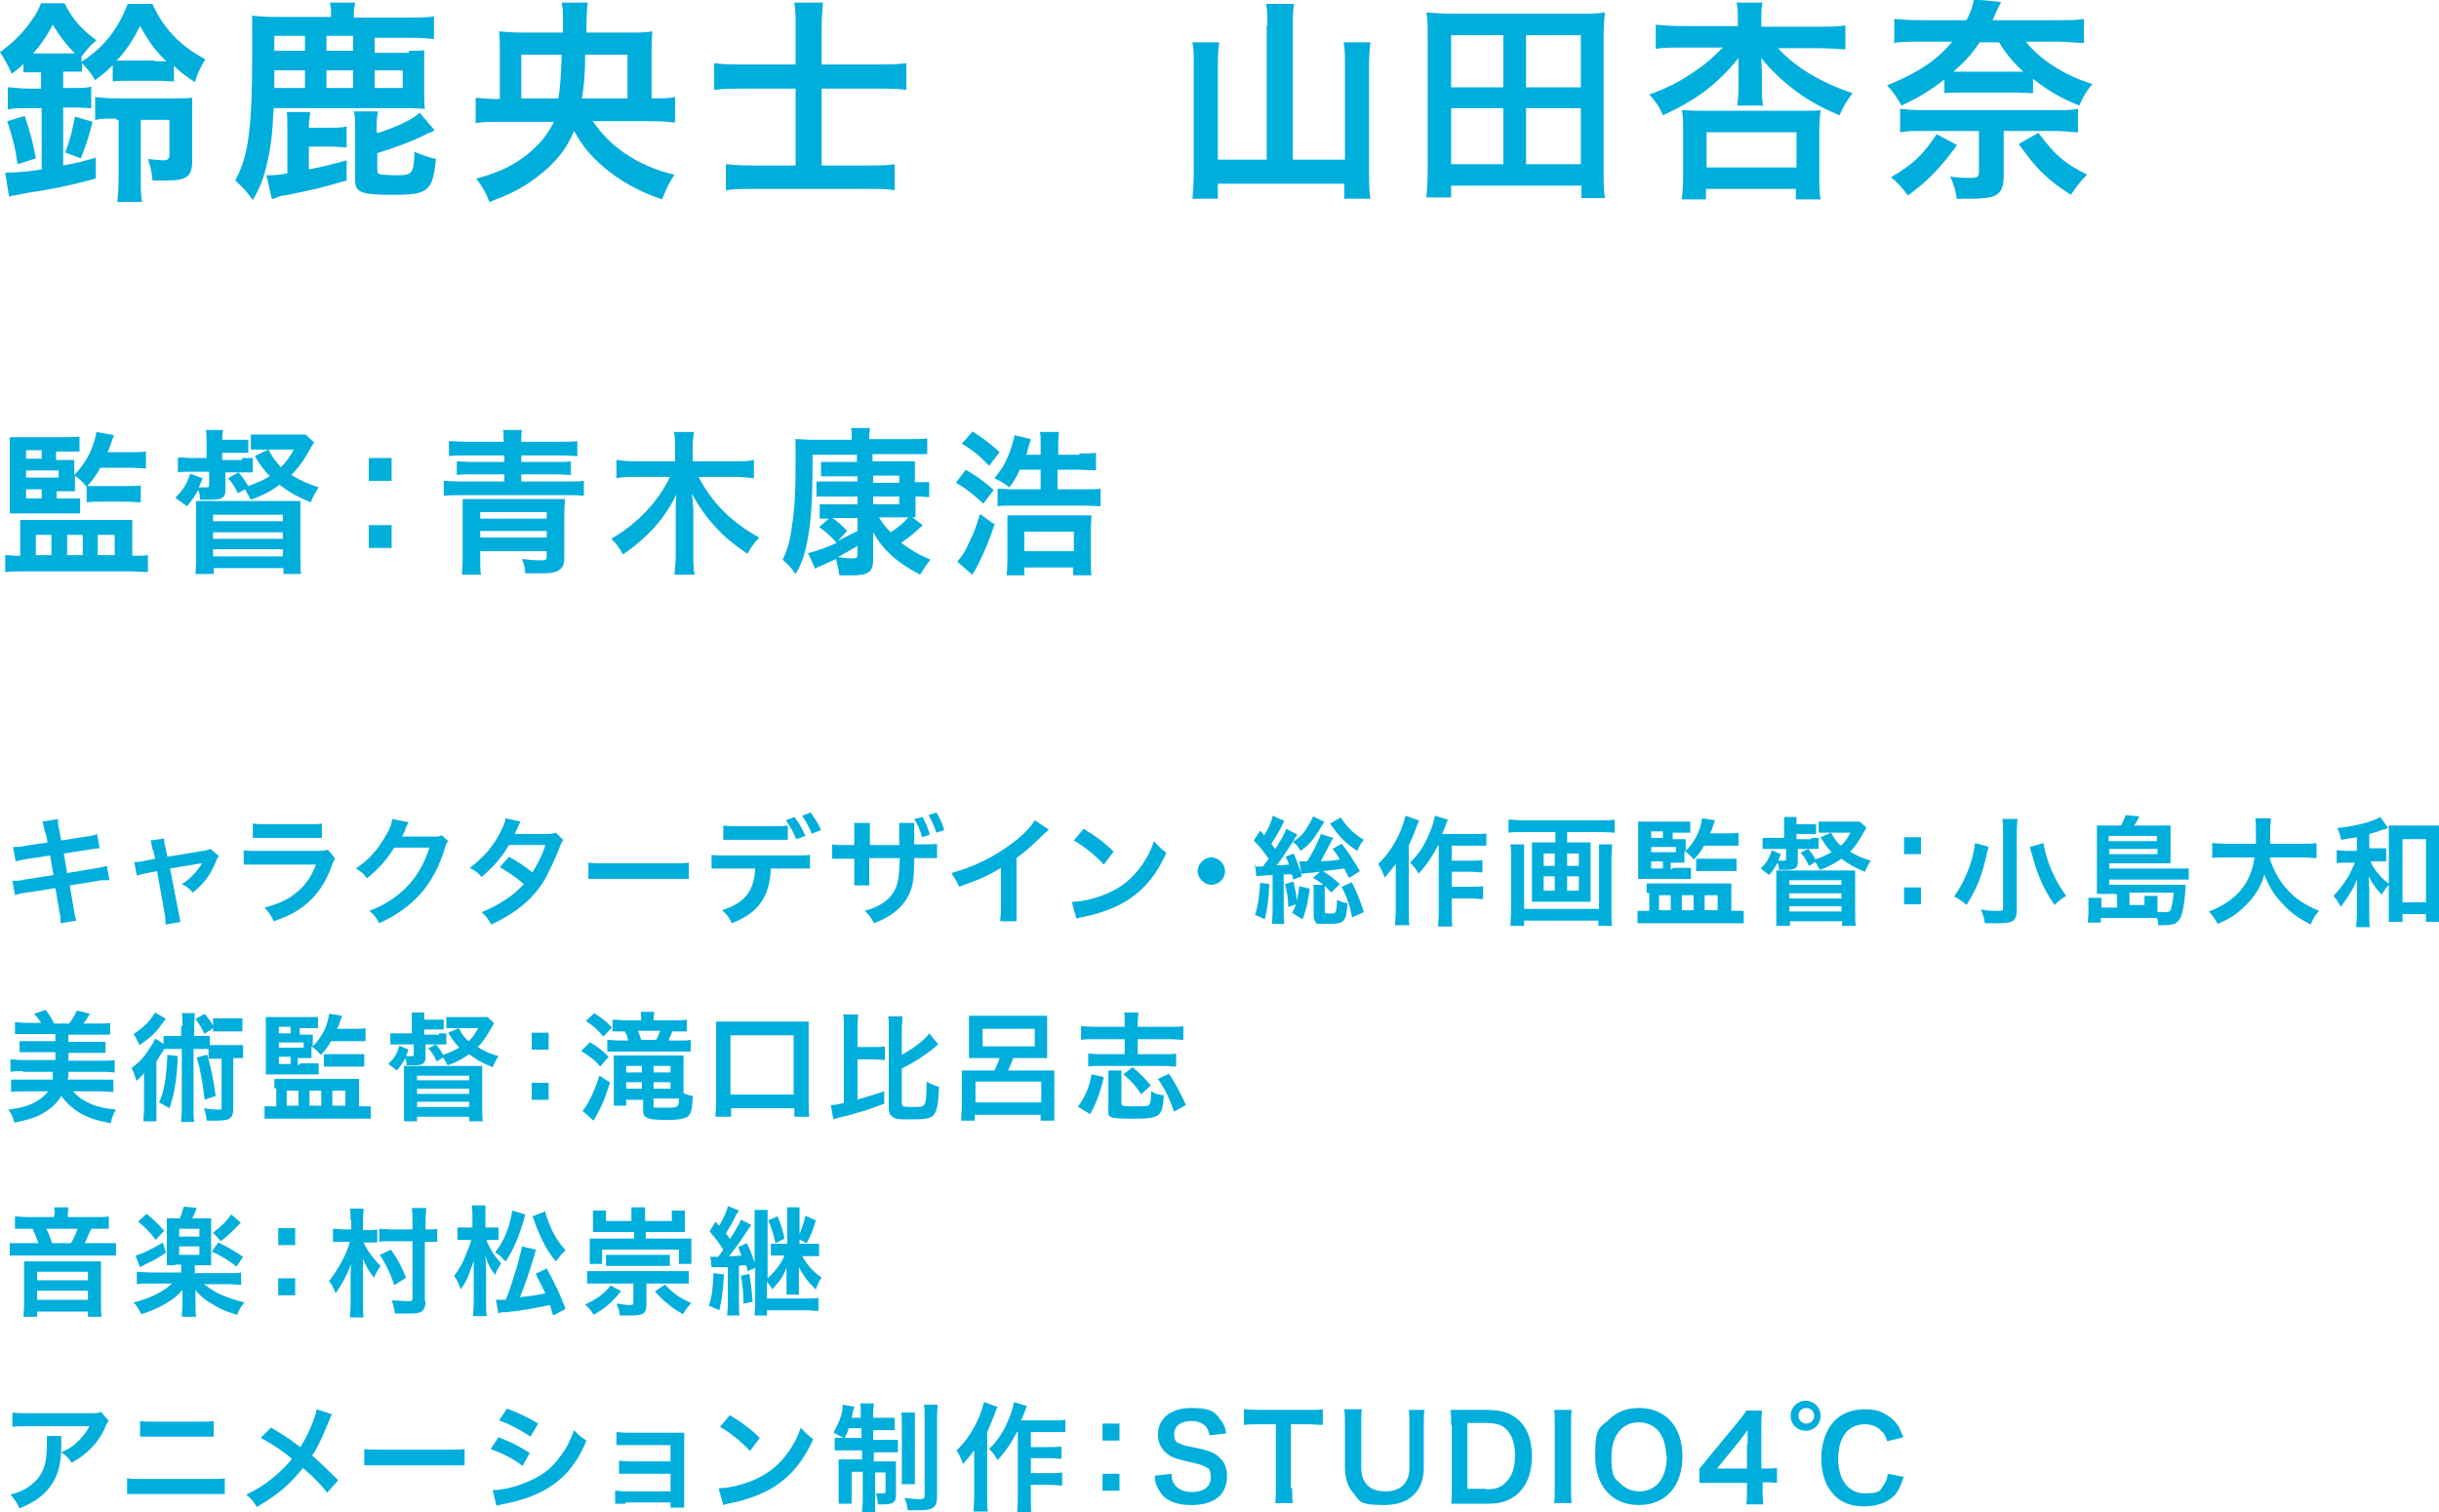 <?xml version="1.0" encoding="UTF-8"?>
<svg id="_レイヤー_1" xmlns="http://www.w3.org/2000/svg" version="1.1" viewBox="0 0 374.3 232.1">
  <!-- Generator: Adobe Illustrator 29.3.1, SVG Export Plug-In . SVG Version: 2.1.0 Build 151)  -->
  <defs>
    <style>
      .st0 {
        fill: #00aedc;
      }
    </style>
  </defs>
  <g>
    <path class="st0" d="M3.1,81.6c0-.7,0-1.2,0-1.8.7,0,1.1,0,2,0h13c.9,0,1.5,0,2.2,0,0,.6,0,1.1,0,1.9v3.6h.6c.8,0,1.3,0,1.8-.1v2.6c-.8,0-1.8-.1-2.7-.1H3.5c-.9,0-2,0-2.7.1v-2.6c.5,0,1,.1,1.7.1h.6v-3.6ZM8.6,76.5h1.8c.9,0,1.5,0,1.9,0v2.3c-.5,0-1.1,0-1.9,0H3.7c-1.2,0-1.5,0-2.2,0,0-.6,0-1.1,0-2.1v-7.6c0-.9,0-1.5,0-2,.7,0,1.1,0,2.2,0h6.1c1.1,0,1.7,0,2.4-.1v2.3c-.5,0-1,0-1.8,0h-1.8v1.3h1.4c.6,0,1.2,0,1.4,0,0,.4,0,1,0,1.3v1c1.8-1.8,3-4.2,3.4-6.6l2.7.5q-.2.4-.5,1.4c-.1.3-.3.7-.5,1.2h3.6c.9,0,1.7,0,2.3-.1v2.6c-.6,0-1.3-.1-2.2-.1h-4.8c-.7,1.2-1.2,2-2.1,2.9-.7-.8-1.1-1.2-1.8-1.7v1.1c0,.3,0,1,0,1.3-.2,0-.8,0-1.4,0h-1.4v1.4ZM6.4,70.4v-1.3h-2.4v1.3h2.4ZM9,73.3v-1.1H4v1.1h5ZM4,75.1v1.4h2.4v-1.4h-2.4ZM5.5,85.2h2.4v-3.1h-2.4v3.1ZM10.3,85.2h2.4v-3.1h-2.4v3.1ZM13.3,74.6c.5,0,1,0,1.7,0h4.4c.9,0,1.5,0,2.2-.1v2.6c-.6,0-1.3-.1-2.2-.1h-3.9c-.8,0-1.5,0-2.2.1v-2.5ZM15,85.2h2.6v-3.1h-2.6v3.1Z"/>
    <path class="st0" d="M37.2,70.3c.6,0,1.3,0,1.6,0v2.2c-.3,0-1,0-1.6,0h-2.6v2.7c0,1.2-.5,1.5-2.3,1.5s-1,0-1.6,0c0-.8-.1-1-.3-1.5-.5,1-.9,1.5-1.7,2.5l-1.8-1.3c1.3-1.3,1.7-2,2.3-3.7l1.9.7c-.3.7-.4,1-.6,1.4.6,0,.8,0,1.1,0,.4,0,.5,0,.5-.4v-2h-3c-.6,0-1.2,0-1.8.1v-2.3c.7,0,1.3.1,2.1.1h2.3v-2.7c0-.6,0-1.1-.1-1.6h2.6c0,.5-.1.8-.1,1.5h2.3c.8,0,1.2,0,1.7,0v2c-.2,0-1.1,0-1.6,0h-2.4v1.1h3ZM30,88.3c0-.6.1-1.5.1-2.4v-6.7q0-1.4,0-1.6s0-.2,0-.4c0,0,0-.2,0-.3.5,0,1.3,0,2.9,0h10.1q2.2,0,3,0c0,.7,0,1.2,0,2.5v6c0,1.1,0,2.1.1,2.7h-2.7v-.9h-10.7v.9h-2.7ZM32.7,79v1h10.7v-1h-10.7ZM32.7,81.7v1h10.7v-1h-10.7ZM32.7,84.3v1.1h10.7v-1.1h-10.7ZM36.7,76.1c-.7-1.4-.9-1.8-1.7-2.7l1.6-.9c.7.8,1,1.3,1.5,2.1,1.6-.6,2.3-.9,3.3-1.5-.9-1-1.5-1.7-2.3-3.1l2.1-1c.6,1.2,1.1,1.8,1.9,2.7.9-.9,1.2-1.3,2-2.7h-5.1c-.7,0-1.2,0-1.5,0v-2.3c.7,0,1.4,0,2.4,0h4.2c.9,0,1.5,0,1.8,0l1.3,1.2q-.1.2-.5.8c-1,1.9-1.9,3.1-3,4.2,1.3.8,2.4,1.3,4.2,1.9-.5.8-.9,1.4-1.2,2.3-2-.8-3.4-1.6-4.8-2.7-1.3,1-2.5,1.6-4.4,2.3-.4-.7-.5-.9-.9-1.6l-1.1.6Z"/>
    <path class="st0" d="M60.1,70.3v3.5h-3.5v-3.5h3.5ZM60.1,80.6v3.5h-3.5v-3.5h3.5Z"/>
    <path class="st0" d="M77.3,67.8c0-1,0-1.3-.1-1.8h2.9c-.1.5-.1.9-.1,1.8h5.9c1.2,0,2.1,0,2.7-.1v2.3c-.7,0-1.3-.1-2.4-.1h-6.2v1h5.4c1,0,1.6,0,2.2-.1v2.1c-.7,0-1.3-.1-2.2-.1h-5.4v1.1h7.1c1.2,0,1.8,0,2.5-.1v2.3c-.7-.1-1.3-.1-2.5-.1h-16.5c-1.1,0-1.8,0-2.5.1v-2.3c.6,0,1.2.1,2.5.1h6.8v-1.1h-5c-.9,0-1.6,0-2.3.1v-2.1c.6,0,1.3.1,2.3.1h5v-1h-6c-1.2,0-1.8,0-2.5.1v-2.3c.7,0,1.6.1,2.7.1h5.7ZM73.7,84.4v1.2c0,1.1,0,2,.1,2.6h-2.9c0-.7.1-1.3.1-3v-6.3c0-1,0-1.6,0-2.3.6,0,1.1,0,2.1,0h11.4c1,0,1.6,0,2.2,0,0,.6-.1,1.3-.1,2.3v6.7c0,.9-.2,1.5-.8,1.9-.6.4-1.3.5-3.1.5s-1.2,0-2.1,0c0-.8-.2-1.5-.5-2.2,1.1.1,1.9.2,2.6.2,1,0,1.2,0,1.2-.7v-.7h-10.2ZM83.9,78.6h-10.2v1h10.2v-1ZM73.7,81.5v1h10.2v-1h-10.2Z"/>
    <path class="st0" d="M107.2,73.2c2.1,4,5,6.9,9.3,9.3-.9,1-1.1,1.3-1.8,2.5-2.2-1.5-3.5-2.6-4.6-3.8-1.6-1.7-2.7-3.2-3.9-5.4.1,1.1.2,2,.2,2.7v6.7c0,1.2,0,2.1.2,3h-3.1c.1-.9.2-1.8.2-3v-6.7c0-.6,0-1.7.1-2.6-1.8,3.7-4.4,6.6-8.2,9.2-.6-1.1-1.1-1.8-1.8-2.4,4-2.3,7.3-5.8,9-9.5h-5.3c-1.1,0-2,0-2.9.2v-2.8c.9.1,1.7.2,2.9.2h6.1v-2.3c0-.9,0-1.6-.2-2.2h3.1c-.1.7-.2,1.3-.2,2.2v2.3h6.5c1.2,0,2.1,0,2.9-.2v2.8c-.9-.1-1.9-.2-2.9-.2h-5.6Z"/>
    <path class="st0" d="M131.6,73.1h-3.8c-.6,0-1.2,0-1.8,0v-2.2c.5,0,.9,0,1.7,0h3.8v-1.1h-6.8c0,7.3-.2,10-.8,13.2-.4,2.2-.9,3.6-1.8,5.1-.8-1.1-1.1-1.4-2-2.2.7-1.4,1.1-2.7,1.4-4.9.5-3.1.6-6,.6-10.6s0-2.2-.1-3c.8,0,1.5.1,3.1.1h5.6v-.4c0-.6,0-1-.1-1.4h2.9c0,.4-.1.7-.1,1.4v.3h6.1c1.1,0,2.1,0,2.8-.1v2.4c-.7,0-1.3,0-2.1,0h-6.3v1.1h4.5c.9,0,1.4,0,2,0,0,.5,0,1,0,1.8v1.4h.5c.8,0,1.2,0,1.7,0v2.3c-.6,0-1-.1-1.7-.1h-.4v1.5c0,1,0,1.2,0,1.7-.2,0-.3,0-.5,0l1.6,1.2c-1.1,1.1-2,1.8-3.3,2.7,1.3,1,2.4,1.7,4.5,2.6-.6.7-.9,1.2-1.6,2.3-3.6-1.9-5.6-3.7-7.2-6.5q0,.4,0,1c0,.1,0,.5,0,.8v2.4c0,1.8-.7,2.4-3,2.4s-.7,0-2.2,0c-.1-1-.3-1.7-.5-2.5q-1.3.6-2.4,1.1c-.3,0-.5.2-.8.4l-1.1-2.4c1.2-.3,2.8-.8,4.4-1.6-1.1-1.2-1.8-1.8-2.7-2.4l1.5-1.3c-.7,0-1,0-1.4,0v-2.2c.5,0,1,0,1.8,0h4v-1.2h-4.5c-.7,0-1.1,0-1.8,0v-2.3c.5,0,.8,0,1.7,0h4.6v-1.1ZM127.6,79.4c.9.6,1.6,1.2,2.4,2.1l-1.4,1.5q.8-.4,3-1.5v-2h-3.9ZM131.6,83.8c-1.2.7-1.9,1.1-3,1.7.6.1,1.5.2,2.1.2s.9,0,.9-.6v-1.3ZM138,74.1v-1.1h-4v1.1h4ZM134,77.4h4v-1.2h-4v1.2ZM134.9,79.4c.6,1,1,1.5,1.8,2.3,1.3-.9,1.9-1.4,2.7-2.3h-4.4Z"/>
    <path class="st0" d="M148.2,72.1c1.7,1,2.6,1.6,4.3,3.1l-1.6,2.1c-1.5-1.4-2.6-2.3-4.2-3.2l1.5-2ZM152.7,80.3c-1.1,3.2-1.4,3.8-2.1,5.3-.3.7-.4.8-.9,1.8q-.3.5-.5.8l-2.3-2c.8-.9,1.2-1.5,1.9-3.1.7-1.4.9-2,1.6-4.2l2.1,1.5ZM149.2,66.2c1.7,1.1,2.7,1.8,4.2,3.2l-1.6,2.1c-1.4-1.5-2.5-2.4-4.2-3.4l1.6-1.8ZM165.6,69.6c1.2,0,1.9,0,2.6-.1v2.7c-.6,0-1.5-.1-2.6-.1h-3.3v3h3.9c1.2,0,2.1,0,2.7-.1v2.7c-.6,0-1.4-.1-2.7-.1h-10.6c-1,0-1.8,0-2.5.1v-2.7c.7,0,1.4.1,2.5.1h4.1v-3h-3.2c-.5,1.1-.9,1.8-1.6,2.7-.6-.5-1.4-1-2.3-1.4.9-1.1,1.5-1.9,2.1-3.4.5-1.2.7-1.9,1-3.2l2.5.6q-.1.4-.5,1.7c0,.3-.1.4-.2.7h2.2v-1.7c0-.8,0-1.3-.1-1.8h2.9c0,.6-.1,1-.1,1.8v1.7h3.3ZM154.6,81.3c0-1,0-1.5,0-2.2.6,0,1,0,2.1,0h8.7c1.1,0,1.6,0,2.1,0,0,.6-.1,1.2-.1,2.3v4.6c0,1,0,1.6.1,2.3h-2.8v-1.2h-7.5v1.2h-2.7c0-.6.1-1.3.1-2.4v-4.6ZM157.2,84.6h7.6v-3h-7.6v3Z"/>
  </g>
  <g>
    <path class="st0" d="M6.9,127.8c-.2-.9-.2-1.2-.4-1.7l2.4-.4c0,.5,0,1,.2,1.7l.3,1.6,3.8-.6c.9-.1,1.3-.2,1.7-.4l.4,2.2q-.5,0-1.7.2l-3.8.6.5,3,4.2-.7c.8-.1,1.4-.3,1.9-.4l.4,2.2c-.4,0-.5,0-.8,0-.1,0-.2,0-.3,0-.1,0-.4,0-.7.1l-4.3.7.6,3.5c.2,1.2.2,1.2.4,1.9l-2.4.4c0-.5,0-1-.2-1.9l-.6-3.5-4.4.7c-.9.1-1.2.2-1.8.4l-.4-2.2c.6,0,1.1,0,1.9-.2l4.4-.7-.5-3-3.3.5c-.8.1-1.5.3-2,.4l-.4-2.2c.6,0,1.2,0,2-.2l3.3-.5-.3-1.5Z"/>
    <path class="st0" d="M23.4,130.4c-.1-.8-.2-1-.3-1.4l2.1-.3c0,.4,0,.8.2,1.4l.3,1.4,5.4-.9c.5,0,.8-.2,1.2-.3l1.3,1.1c-.2.2-.3.4-.5.9-.8,2-1.8,3.3-3.5,4.7-.6-.7-.9-.9-1.7-1.3,1.3-.8,2.3-1.9,3.1-3.2q-.2,0-.7.1l-4.2.7,1.3,6.7q.2,1,.3,1.5l-2.3.4c0-.5,0-.9-.1-1.5l-1.2-6.7-1.5.3c-.6.1-1.1.2-1.6.4l-.4-2.1c.6,0,1,0,1.7-.2l1.5-.3-.3-1.4Z"/>
    <path class="st0" d="M51.4,131.8c-.2.3-.3.6-.5,1.1-.9,2.6-2.3,4.6-4.2,6.1-1.3,1-2.4,1.6-4.7,2.4-.4-.9-.6-1.2-1.4-2.1,2.2-.6,3.6-1.2,5-2.4,1.3-1.1,2.1-2.2,2.9-4.2h-8.8c-1.2,0-1.7,0-2.3,0v-2.2c.7.1,1.1.1,2.3.1h8.6c1.1,0,1.5,0,2-.2l1,1.2ZM38.9,126.4c.6.1,1,.1,2.1.1h6.3c1.1,0,1.5,0,2.1-.1v2.2c-.6,0-.9,0-2.1,0h-6.4c-1.2,0-1.5,0-2.1,0v-2.2Z"/>
    <path class="st0" d="M68.8,129c-.2.3-.3.4-.5,1.1-.8,2.7-2.1,5.2-3.7,7-1.7,1.9-3.6,3.3-6.4,4.6-.5-.9-.7-1.2-1.5-1.9,1.8-.7,2.8-1.3,3.9-2.1,2.6-1.9,4.3-4.4,5.3-7.6h-5.4c-1.1,1.8-2.5,3.4-4.2,4.7-.5-.7-.8-1-1.7-1.5,2.1-1.4,3.3-2.8,4.7-5.2.6-1,.8-1.7.9-2.4l2.5.5q-.1.2-.3.6t-.2.5-.2.5-.3.6c.2,0,.5,0,.9,0h3.9c.7,0,.9,0,1.3-.2l1.2,1.1Z"/>
    <path class="st0" d="M86.5,128.8c-.2.3-.3.4-.6,1.2-.6,1.6-1.6,3.7-2.3,5-1.8,3-4.4,5.1-8.2,6.9-.6-1-.8-1.3-1.5-1.9,1.5-.6,2.4-1.1,3.5-1.8,1.3-.8,2-1.5,3-2.5-1.3-1.1-2.3-1.8-3.7-2.6l1.4-1.6c1.5.8,2.3,1.4,3.6,2.4.8-1.3,1.5-2.6,2-4.2h-5.6c-1.1,1.9-2.4,3.4-4.2,4.9-.6-.7-.9-.9-1.8-1.4,2-1.5,3.4-3.1,4.5-5.1.5-1,.9-1.8,1-2.5l2.3.5q-.2.3-.5,1c-.2.5-.3.7-.4.9q.3,0,4.7,0c.7,0,1.1,0,1.6-.2l1.2,1.2Z"/>
    <path class="st0" d="M90.3,132.4c.8.1,1.1.1,2.9.1h9.6c1.8,0,2.1,0,2.9-.1v2.5c-.7,0-.9,0-2.9,0h-9.6c-2,0-2.2,0-2.9,0v-2.5Z"/>
    <path class="st0" d="M118.3,133.3c-.2,4.4-1.9,6.8-6,8.4-.4-.9-.7-1.3-1.5-2,3.5-1.1,4.9-2.9,5.1-6.4h-4.4c-1.4,0-1.7,0-2.3,0v-2.1c.6.1,1,.1,2.3.1h10.5c1.3,0,1.7,0,2.3-.1v2.1c-.6,0-.9,0-2.3,0h-3.9ZM121,128.9c-.6,0-.8,0-2.3,0h-5.4c-1.5,0-1.7,0-2.3,0v-2.2c.6.1,1,.1,2.3.1h5.3c1.4,0,1.7,0,2.3-.1v2.2ZM122,125.5c.7.9,1.1,1.7,1.6,2.8l-1.4.5c-.5-1.2-.9-1.9-1.6-2.9l1.3-.5ZM124.6,128c-.4-1-.9-1.9-1.5-2.8l1.3-.5c.7,1,1.2,1.7,1.6,2.7l-1.3.5Z"/>
    <path class="st0" d="M138,129.6v-1.5c0-1,0-1.4,0-1.8h2.3c0,.4,0,.6,0,1.2s0,1.4,0,2.1h1.1c1.4,0,1.7,0,2.4-.1v2.2c-.6,0-.9,0-2.3,0h-1.2c0,3.2-.2,4.4-.9,5.8-1,1.9-2.8,3.3-5.3,4.2-.3-.7-.6-1.2-1.4-1.9,2.6-.7,4.1-1.9,4.8-3.6.4-1.1.5-2,.6-4.5h-4.7v2.7c0,.8,0,1.1,0,1.5h-2.3c0-.4,0-.6,0-1.5v-2.6h-1.1c-1.4,0-1.7,0-2.3,0v-2.2c.6.1,1,.1,2.3.1h1.1v-1.8c0-.9,0-1.2,0-1.6h2.4c0,.6,0,.7,0,1.5v1.9h4.7ZM141.5,125.3c.5.9.9,1.7,1.2,2.8l-1.2.4c-.3-1.2-.7-2-1.2-2.8l1.2-.3ZM143.7,127.8c-.3-.9-.7-1.8-1.2-2.7l1.2-.4c.5.8.9,1.6,1.2,2.7l-1.2.4Z"/>
    <path class="st0" d="M160.9,127.4c-.3.3-.4.3-.7.6-1.4,1.4-2.7,2.6-4.2,3.7v7.7c0,1,0,1.5,0,2h-2.5c0-.5.1-.9.1-1.9v-6.3c-2.1,1.3-3.1,1.7-6.4,2.9-.4-.9-.6-1.2-1.2-2.1,3.6-1,6.6-2.5,9.5-4.7,1.6-1.2,2.8-2.5,3.3-3.4l2.1,1.4Z"/>
    <path class="st0" d="M164.7,138.4c1.5,0,3.7-.6,5.3-1.3,2.3-1,3.9-2.4,5.3-4.4.8-1.2,1.3-2.1,1.8-3.6.7.8,1,1.1,1.9,1.8-1.5,3.3-3.2,5.4-5.7,7.1-1.8,1.2-4.1,2.1-6.9,2.7-.7.1-.8.2-1.2.3l-.7-2.5ZM166.3,127.2c2.1,1.3,3.3,2.2,4.6,3.5l-1.5,2c-1.4-1.5-2.9-2.7-4.6-3.7l1.5-1.8Z"/>
    <path class="st0" d="M188,133.7c0,1.2-1,2.1-2.1,2.1s-2.1-1-2.1-2.1,1-2.1,2.1-2.1,2.1,1,2.1,2.1Z"/>
    <path class="st0" d="M192.5,133c.4,0,.6,0,1,0s.2,0,.3,0c.3-.4.5-.7.9-1.2-.8-1.1-1.2-1.7-2.3-2.8l1-1.5c.3.3.4.4.6.7.7-1.1,1.2-2.2,1.3-3l1.8.8c-.1.2-.2.3-.3.6-.6,1.2-1.1,2-1.7,2.9.3.4.4.6.6.8.9-1.4,1.4-2.2,1.7-3.1l1.7.9q-.1.2-.5.7s0,.1-.1.2c0,0,0,.1-.1.2.9-.5,1.6-1.2,2.2-2.2.4-.7.7-1.1.9-1.7l1.7.8c0,0,0,.1,0,.1q-.1.2-.2.3c-1.3,2.2-1.9,3-3.4,4.1-.4-.7-.7-1-1.2-1.4-1.7,2.6-1.8,2.8-2.5,3.6.9,0,1.1,0,1.9-.1-.1-.4-.2-.6-.5-1.2l1.2-.5c.5,1,.9,2.1,1.3,3.5l-1.4.5c0-.4,0-.5-.2-.8q-.2,0-.5,0c-.1,0-.3,0-.7,0v5.7c0,.9,0,1.4.1,1.9h-1.9c0-.5.1-1.1.1-1.9v-5.6q-2.1.1-2.5.2l-.2-1.9ZM194.8,135.7c-.1,2.4-.3,3.7-.7,5.4l-1.5-.7c.5-1.5.6-2.6.8-4.9l1.5.2ZM197.7,139.2c0-1.5-.2-2.2-.5-3.5l1.3-.4c.3,1.4.5,2.1.5,3,.2-.9.3-1.4.4-2.3l1.6.4c-.3,2.1-.5,3.1-1.1,4.7l-1.6-1c.3-.6.4-.8.6-1.3l-1.2.4ZM207,134.7c-.4-.8-.5-1-.7-1.4-1.4.2-1.4.2-3.3.4,1,.6,1.9,1.3,2.6,2l-1.3,1.3c-1-1.1-1.5-1.5-2.8-2.3l1.1-.9c-2.2.2-2.6.3-2.9.3l-.3-1.9c.3,0,.4,0,.6,0s.2,0,.6,0c.4-.6.6-1,1-1.7.6-1.3.9-1.8,1.1-2.5l1.9.6-.8,1.5c-.7,1.3-.8,1.5-1.1,2.1,1.7-.1,2-.1,2.9-.3-.3-.6-.5-.8-1.1-1.6l1.4-.8c1.2,1.5,1.7,2.4,2.8,4.2l-1.6,1ZM203.3,135.9c0,.4,0,.8,0,1.2v2.7c0,.4,0,.4.8.4s.7,0,.8-.2c.2-.2.2-.5.3-1.9.6.3,1,.5,1.6.5-.2,3-.5,3.2-3.1,3.2s-1.5-.1-1.8-.3c-.2-.2-.3-.5-.3-1v-3.3c0-.5,0-.9,0-1.4h1.9ZM205.7,125.4c.6.9,1.1,1.5,1.7,2.1.7.6,1.2,1,1.9,1.4-.4.5-.7.9-1,1.7-1.6-1-2.7-2.1-3.9-3.8,0,0-.1-.2-.3-.4l1.6-.9ZM207.5,135.5c.8,1.6,1.2,2.6,1.8,4.5l-1.8.8c-.4-2-.8-3.1-1.6-4.7l1.6-.7Z"/>
    <path class="st0" d="M217.8,125.9c-.2.5-.3.6-.4,1q-.3.8-1.2,2.9v10c0,.8,0,1.6.1,2.2h-2.2c0-.7.1-1.3.1-2.2v-5.1c0-.5,0-.5,0-2.1-.6.8-1.1,1.4-1.7,2.1-.3-.8-.5-1.3-1-2.1,1.3-1.2,2.5-2.9,3.4-5,.4-.9.6-1.7.8-2.4l2,.7ZM220.7,129.7c-.8,1.6-1.7,3-3,4.4-.4-.7-.7-1.1-1.3-1.7,1.4-1.4,2.3-2.8,3-4.6.5-1.1.7-2,.8-2.6l2,.6c-.2.4-.2.6-.4,1-.3.8-.3.8-.5,1.2h4.9c.9,0,1.4,0,1.9-.1v1.9c-.5,0-1.2,0-1.9,0h-3.4v2.3h2.9c.8,0,1.2,0,1.8-.1v1.9c-.6,0-1.1-.1-1.8-.1h-2.9v2.3h3c.8,0,1.3,0,1.8-.1v2c-.6,0-1.1-.1-1.8-.1h-3v2.1c0,1.1,0,1.7.1,2.2h-2.2c0-.5.1-1.1.1-2.2v-10.2h-.3Z"/>
    <path class="st0" d="M233.7,127.7c-.8,0-1.5,0-2.2.1v-2c.7,0,1.3.1,2.2.1h11.9c.8,0,1.5,0,2.2-.1v2c-.6,0-1.5-.1-2.2-.1h-5.1v1.6h2.1c.6,0,1.1,0,1.5,0,0,.4,0,.8,0,1.4v6.4c0,.7,0,.9,0,1.3-.5,0-.8,0-1.6,0h-5.8c-.9,0-1.2,0-1.6,0,0-.4,0-.7,0-1.3v-6.4c0-.6,0-.9,0-1.4.4,0,.8,0,1.5,0h2.1v-1.6h-5ZM247.4,129.6c0,.6-.1,1.4-.1,2v8.1c0,.9,0,1.7.1,2.4h-2.1v-.8h-11.4v.8h-2.1c0-.8.1-1.4.1-2.4v-8.1c0-.7,0-1.4-.1-2h2.1c0,.4,0,.8,0,1.6v8.3h11.5v-8.3c0-.7,0-1.1,0-1.6h2.1ZM236.9,131v1.9h1.7v-1.9h-1.7ZM236.9,134.5v2.2h1.7v-2.2h-1.7ZM240.5,132.9h1.8v-1.9h-1.8v1.9ZM240.5,136.7h1.8v-2.2h-1.8v2.2Z"/>
    <path class="st0" d="M252.7,137c0-.5,0-.9,0-1.4.5,0,.8,0,1.5,0h9.8c.7,0,1.1,0,1.7,0,0,.4,0,.8,0,1.5v2.7h.5c.6,0,1,0,1.4,0v1.9c-.6,0-1.4,0-2.1,0h-12.2c-.7,0-1.5,0-2,0v-1.9c.4,0,.8,0,1.3,0h.5v-2.7ZM256.8,133.2h1.3c.6,0,1.1,0,1.4,0v1.7c-.4,0-.8,0-1.4,0h-5c-.9,0-1.1,0-1.7,0,0-.4,0-.8,0-1.6v-5.7c0-.7,0-1.1,0-1.5.5,0,.8,0,1.6,0h4.6c.8,0,1.3,0,1.8,0v1.7c-.4,0-.8,0-1.4,0h-1.3v1h1c.5,0,.9,0,1,0,0,.3,0,.8,0,1v.8c1.3-1.3,2.3-3.1,2.5-5l2,.3q-.1.3-.4,1.1c0,.3-.2.5-.4.9h2.7c.7,0,1.3,0,1.7-.1v2c-.4,0-1,0-1.7,0h-3.6c-.5.9-.9,1.5-1.6,2.1-.5-.6-.8-.9-1.4-1.3v.8c0,.2,0,.8,0,1-.2,0-.6,0-1,0h-1.1v1.1ZM255.2,128.6v-1h-1.8v1h1.8ZM257.2,130.8v-.8h-3.8v.8h3.8ZM253.4,132.2v1.1h1.8v-1.1h-1.8ZM254.6,139.7h1.8v-2.3h-1.8v2.3ZM258.1,139.7h1.8v-2.3h-1.8v2.3ZM260.4,131.8c.4,0,.7,0,1.2,0h3.3c.7,0,1.1,0,1.6,0v1.9c-.4,0-1,0-1.6,0h-2.9c-.6,0-1.1,0-1.7,0v-1.9ZM261.6,139.7h2v-2.3h-2v2.3Z"/>
    <path class="st0" d="M277.9,128.6c.5,0,1,0,1.2,0v1.7c-.2,0-.8,0-1.2,0h-2v2c0,.9-.4,1.2-1.7,1.2s-.8,0-1.2,0c0-.6-.1-.8-.2-1.1-.4.7-.6,1.1-1.3,1.9l-1.3-1c1-1,1.3-1.5,1.7-2.8l1.4.6c-.2.5-.3.7-.4,1,.4,0,.6,0,.8,0,.3,0,.4,0,.4-.3v-1.5h-2.3c-.5,0-.9,0-1.3,0v-1.7c.5,0,1,0,1.6,0h1.7v-2c0-.5,0-.8,0-1.2h1.9c0,.3,0,.6,0,1.1h1.7c.6,0,.9,0,1.3,0v1.5c-.2,0-.8,0-1.2,0h-1.8v.8h2.3ZM272.6,142.1c0-.5,0-1.1,0-1.8v-5q0-1.1,0-1.2s0-.1,0-.3c0,0,0-.1,0-.2.4,0,1,0,2.2,0h7.6q1.7,0,2.3,0c0,.5,0,.9,0,1.9v4.5c0,.8,0,1.6.1,2.1h-2.1v-.7h-8v.7h-2ZM274.6,135.1v.7h8v-.7h-8ZM274.6,137.1v.8h8v-.8h-8ZM274.6,139.1v.8h8v-.8h-8ZM277.6,132.9c-.5-1.1-.7-1.4-1.3-2l1.2-.6c.5.6.8,1,1.1,1.6,1.2-.4,1.7-.7,2.5-1.1-.7-.7-1.1-1.3-1.7-2.3l1.6-.7c.5.9.8,1.4,1.5,2,.7-.6.9-1,1.5-2h-3.8c-.6,0-.9,0-1.1,0v-1.7c.5,0,1.1,0,1.8,0h3.1c.7,0,1.1,0,1.4,0l1,.9q0,.2-.3.6c-.8,1.4-1.4,2.4-2.2,3.1,1,.6,1.8,1,3.2,1.4-.4.6-.6,1-.9,1.7-1.5-.6-2.6-1.2-3.6-2-1,.7-1.9,1.2-3.3,1.7-.3-.5-.4-.7-.7-1.2l-.8.5Z"/>
    <path class="st0" d="M294.8,128.5v2.6h-2.6v-2.6h2.6ZM294.8,136.2v2.6h-2.6v-2.6h2.6Z"/>
    <path class="st0" d="M305.1,130c0,0,0,.2,0,.2,0,.2,0,.2-.1.4-.8,3.8-1.6,5.7-3.2,8.3-.7-.6-1.3-1-1.9-1.3,1.7-2.4,2.9-5.5,3.2-8.2l2.2.6ZM309.6,125.6c0,.6-.1,1.3-.1,2.2v11.9c0,.9-.2,1.4-.7,1.7-.4.2-.9.3-1.9.3s-1.4,0-2.3,0c-.1-.8-.3-1.4-.6-2.1,1.1.2,1.9.2,2.6.2s.8,0,.8-.4v-11.5c0-.9,0-1.6-.1-2.2h2.4ZM313.6,129.3c.1,1,.4,1.9.8,3.2.7,1.8,1.5,3.4,2.7,5-.7.4-1.3.9-1.8,1.4-1.5-2.2-2.4-4.1-3.2-6.8,0,0-.2-.8-.6-2.1l2.1-.6Z"/>
    <path class="st0" d="M324.7,137.2h-1.5c-.7,0-1,0-1.4,0,0-.5,0-1,0-1.9v-7c0-.6,0-1.1,0-1.6.5,0,.8,0,1.5,0h2.2c.3-.5.5-1,.7-1.6l2.1.2c-.2.5-.5,1-.8,1.4h4.1c.7,0,1.1,0,1.5,0,0,.4,0,.8,0,1.4v3c0,.6,0,1,0,1.4-.5,0-1,0-1.5,0h-7.9v.8h10.5c.8,0,1.2,0,1.7,0v1.7c-.5,0-1,0-1.7,0h-10.5v.8h10.4c.6,0,1,0,1.3,0,0,.2,0,.2,0,.4,0,0,0,.1,0,.2q0,.2-.1,1.1c-.1,1.4-.4,2.7-.6,3.2-.2.5-.6.9-1,1.1-.4.1-.9.2-1.7.2s-.4,0-.8,0c0-.4,0-.6-.2-1.1q-.4,0-1,0c-.2,0-.4,0-.8,0h-6.8v.7h-2c0-.5.1-.9.1-1.5v-1.2c0-.4,0-.7,0-1.1h2c0,.3,0,.5,0,.9v.6h2.4v-1.9ZM331,129.1v-.8h-7.4v.8h7.4ZM323.7,131.1h7.4v-.8h-7.4v.8ZM329.1,139v-.6c0-.3,0-.6,0-.9h2c0,.2,0,.7,0,1.1v1.4c.4,0,.9,0,1.3,0s.7-.1.8-.6c.1-.5.3-1.4.4-2.4h-6.8v1.9h2.5Z"/>
    <path class="st0" d="M348.3,131.7c.5,1.6,1.4,3.4,2.6,4.7,1.3,1.5,2.8,2.5,5,3.4-.6.7-.9,1.1-1.3,2.1-1.9-1-3.2-1.9-4.4-3.3-1.2-1.2-2.1-2.7-2.7-4.4-.5,1.9-1.5,3.4-2.9,4.8-1.2,1.2-2.5,2.1-4.3,2.8-.3-.7-.7-1.2-1.3-1.9,1.3-.5,2-.9,2.9-1.5,2.4-1.7,3.6-3.7,4.1-6.8h-4.2c-1.1,0-1.7,0-2.3.1v-2.3c.6,0,1.2.1,2.3.1h4.4c0-.9,0-1.2,0-2.1s0-1.3-.1-1.8h2.4c0,.6-.1.9-.1,2.1,0,.7,0,1.2,0,1.8h4.8c1,0,1.7,0,2.3-.1v2.3c-.7,0-1.3-.1-2.3-.1h-4.7Z"/>
    <path class="st0" d="M361.7,128.5c-.7.1-1.2.2-2.4.4-.2-.8-.3-1.2-.6-1.8,2.7-.3,5.5-1,6.6-1.7l1.2,1.7h-.1q-.1,0-.4.2s0,0-.2,0c-.5.2-1.7.6-2.2.7v2.2h1.1c.7,0,1.1,0,1.5,0v2c-.5,0-.9,0-1.5,0h-.9c.2.5.3.7.7,1.3.7.9,1.2,1.5,2.2,2.2-.5.5-.6.7-1.2,1.6-.9-.9-1.4-1.7-2-2.8,0,.6.1,1.3.1,2.3v3.2c0,1.1,0,1.7.1,2.3h-2.1c0-.6.1-1.2.1-2.3v-3c0-.5,0-.9,0-2.1-.3,1-.6,1.5-1.3,2.6-.3.5-.6.9-1.2,1.7-.3-.7-.6-1.1-1.1-1.7.8-.8,1.5-1.7,2.3-3q.5-.9,1-2.1h-1.1c-.7,0-1.2,0-1.7.1v-2c.5,0,1,.1,1.7.1h1.4v-1.8ZM368.6,141.5h-2c0-.6,0-1.3,0-2.1v-10.8c0-.8,0-1.4,0-1.9.6,0,1,0,1.8,0h4.1c.8,0,1.2,0,1.8,0,0,.5,0,1.1,0,1.9v10.6c0,.9,0,1.7.1,2.3h-2.1v-1.2h-3.6v1.2ZM368.7,138.5h3.6v-9.7h-3.6v9.7Z"/>
    <path class="st0" d="M3.5,164.4c-.7,0-1.3,0-1.9.1v-1.9c.6,0,1.1.1,1.9.1h5v-1.2h-3.9c-.7,0-1.1,0-1.6,0v-1.7c.5,0,.8,0,1.6,0h3.9v-1.1h-4.3c-.8,0-1.4,0-1.9,0v-1.8c.6,0,1.1.1,1.9.1h2.1c-.4-.7-.7-1-1.1-1.4l1.8-.6c.6.8,1,1.4,1.3,2.1h2.3c.5-.6.8-1.2,1.2-2l2,.5c-.3.5-.6,1-1,1.5h2.2c.8,0,1.4,0,1.9-.1v1.8c-.5,0-1.1,0-1.9,0h-4.5v1.1h4.1c.8,0,1.1,0,1.6,0v1.7c-.5,0-.9,0-1.6,0h-4.1v1.2h5.2c.8,0,1.4,0,1.9-.1v1.9c-.5,0-1-.1-1.9-.1h-5.2q0,.1,0,.5s0,.3-.1.7h5.1c.9,0,1.4,0,1.9,0v1.9c-.6,0-1.3-.1-2.1-.1h-4.1c.8.9,1.7,1.5,2.9,2,1.2.5,2.1.6,3.7.8-.5.8-.6,1.2-.8,2.1-2.1-.4-3.3-.8-4.6-1.5-1.2-.7-2.2-1.6-3-2.7-.5.9-1.3,1.7-2.2,2.3-1.2.8-2.4,1.3-5,1.8-.2-.8-.3-1.1-.9-2,2.9-.3,4.8-1.2,6.1-2.8h-3.6c-.8,0-1.5,0-2.1.1v-1.9c.6,0,1.1,0,1.9,0h4.5c0-.3,0-.4,0-.5,0-.2,0-.4,0-.5,0,0,0,0,0,0v-.2s0,0,0,0H3.5Z"/>
    <path class="st0" d="M28,157.5c0-.9,0-1.4-.1-2h2c0,.6-.1,1-.1,2v1.5h.8c.8,0,1.2,0,1.6,0v1.4c.3,0,.5,0,.9,0h2.7c.7,0,1.1,0,1.5,0v2c-.5,0-.7,0-1.5,0v7.7c0,1-.2,1.4-.8,1.7-.3.1-1,.2-1.9.2s-.6,0-1.4,0c0-.8-.2-1.3-.4-1.9.8.1,1.4.2,2.1.2s.6,0,.6-.4v-7.4h-.8c-.5,0-.8,0-1.2,0v-1.5c-.3,0-.5,0-1,0h-1.3v9c0,1,0,1.5.1,2.2h-2c0-.7.1-1.2.1-2.2v-9h-1.6c-.5,0-.8,0-1.1,0-.5.8-.9,1.4-1.2,1.9v7.2c0,1,0,1.5,0,2h-2c0-.6.1-1.1.1-2.1v-3.3c0-.7,0-.7,0-2-.3.4-.8.9-1.2,1.2-.2-1-.4-1.3-.7-2,1-.7,1.9-1.6,2.7-2.9.4-.6.8-1.2.9-1.6l1.3.8v-1.2c.5,0,.8,0,1.6,0h1.1v-1.5ZM25.5,156.3c0,0-.4.5-.9,1.2-.8,1.1-1.7,1.9-3.2,2.9-.3-.6-.5-1.1-.9-1.7,1.5-.9,2.7-2.2,3.3-3.3l1.7,1ZM27.3,162.1c-.2,4.1-.6,6-1.3,8-.5-.3-.8-.5-1.6-.9.5-1,.7-1.9.9-3,.2-1.1.3-2.8.4-4.3l1.6.2ZM31.4,158.7c-.5-1-.7-1.3-1.4-2.3l1.4-.8c.6.7.9,1.1,1.3,1.8v-1.1c.4,0,.8,0,1.4,0h1.7c.6,0,1,0,1.4,0v2c-.4,0-.8,0-1.4,0h-1.7c-.5,0-1,0-1.4,0v-.5l-1.2.8ZM31.8,161.9c.6,2,1,4,1.3,6.3l-1.7.6c-.3-2.8-.7-4.8-1.2-6.5l1.5-.4Z"/>
    <path class="st0" d="M42.1,167c0-.5,0-.9,0-1.4.5,0,.8,0,1.5,0h9.8c.7,0,1.1,0,1.7,0,0,.4,0,.8,0,1.5v2.7h.5c.6,0,1,0,1.3,0v1.9c-.6,0-1.3,0-2.1,0h-12.2c-.7,0-1.5,0-2,0v-1.9c.4,0,.8,0,1.3,0h.5v-2.7ZM46.2,163.2h1.3c.6,0,1.1,0,1.4,0v1.7c-.4,0-.8,0-1.4,0h-5c-.9,0-1.1,0-1.7,0,0-.4,0-.8,0-1.6v-5.7c0-.7,0-1.1,0-1.5.5,0,.8,0,1.6,0h4.6c.8,0,1.3,0,1.8,0v1.7c-.4,0-.8,0-1.4,0h-1.4v1h1c.5,0,.9,0,1,0,0,.3,0,.8,0,1v.8c1.3-1.3,2.3-3.1,2.5-5l2,.3q-.1.3-.4,1.1c0,.3-.2.5-.4.9h2.7c.7,0,1.3,0,1.7-.1v2c-.4,0-1,0-1.7,0h-3.6c-.5.9-.9,1.5-1.6,2.1-.5-.6-.8-.9-1.4-1.3v.8c0,.2,0,.8,0,1-.2,0-.6,0-1,0h-1.1v1.1ZM44.6,158.6v-1h-1.8v1h1.8ZM46.6,160.8v-.8h-3.8v.8h3.8ZM42.8,162.2v1.1h1.8v-1.1h-1.8ZM44,169.7h1.8v-2.3h-1.8v2.3ZM47.5,169.7h1.8v-2.3h-1.8v2.3ZM49.8,161.8c.4,0,.7,0,1.2,0h3.3c.7,0,1.1,0,1.6,0v1.9c-.4,0-1,0-1.6,0h-2.9c-.6,0-1.1,0-1.7,0v-1.9ZM51,169.7h2v-2.3h-2v2.3Z"/>
    <path class="st0" d="M67.3,158.6c.5,0,1,0,1.2,0v1.7c-.2,0-.8,0-1.2,0h-2v2c0,.9-.4,1.2-1.7,1.2s-.8,0-1.2,0c0-.6-.1-.8-.2-1.1-.4.7-.6,1.1-1.3,1.9l-1.3-1c1-1,1.3-1.5,1.7-2.8l1.4.6c-.2.5-.3.7-.4,1,.4,0,.6,0,.8,0,.3,0,.4,0,.4-.3v-1.5h-2.3c-.4,0-.9,0-1.3,0v-1.7c.5,0,1,0,1.6,0h1.7v-2c0-.5,0-.8,0-1.2h1.9c0,.3,0,.6,0,1.1h1.7c.6,0,.9,0,1.3,0v1.5c-.2,0-.8,0-1.2,0h-1.8v.8h2.3ZM62,172.1c0-.5,0-1.1,0-1.8v-5q0-1.1,0-1.2s0-.1,0-.3c0,0,0-.1,0-.2.4,0,1,0,2.2,0h7.6q1.7,0,2.2,0c0,.5,0,.9,0,1.9v4.5c0,.8,0,1.6.1,2.1h-2.1v-.7h-8v.7h-2ZM64,165.1v.7h8v-.7h-8ZM64,167.1v.8h8v-.8h-8ZM64,169.1v.8h8v-.8h-8ZM67,162.9c-.5-1.1-.7-1.4-1.3-2l1.2-.6c.5.6.8,1,1.1,1.6,1.2-.4,1.7-.7,2.5-1.1-.7-.7-1.1-1.3-1.7-2.3l1.6-.7c.5.9.8,1.4,1.5,2,.7-.6.9-1,1.5-2h-3.8c-.6,0-.9,0-1.1,0v-1.7c.5,0,1.1,0,1.8,0h3.1c.7,0,1.1,0,1.4,0l1,.9q0,.2-.3.6c-.8,1.4-1.4,2.4-2.2,3.1,1,.6,1.8,1,3.2,1.4-.4.6-.6,1-.9,1.7-1.5-.6-2.6-1.2-3.6-2-1,.7-1.9,1.2-3.3,1.7-.3-.5-.4-.7-.7-1.2l-.8.5Z"/>
    <path class="st0" d="M84.2,158.5v2.6h-2.6v-2.6h2.6ZM84.2,166.2v2.6h-2.6v-2.6h2.6Z"/>
    <path class="st0" d="M90.6,160c1.3.8,1.8,1.2,2.8,2.2l-1.3,1.5c-.8-1-1.4-1.4-2.9-2.4l1.3-1.3ZM93.6,166.2c-.8,2.5-1.2,3.5-2.5,5.8l-1.7-1.5c.9-1.1,1.7-2.7,2.6-5.4l1.7,1.1ZM91.2,155.5c1.2.8,1.9,1.3,2.7,2.2l-1.3,1.4c-.9-1.1-1.5-1.6-2.7-2.4l1.4-1.3ZM103.5,156.6c.8,0,1.4,0,1.9-.1v1.8c-.4,0-.9,0-1.8,0h-.4c-.2.5-.4.8-.6,1.4h1.4c1,0,1.5,0,2-.1v1.8c-.5,0-1.1,0-2,0h-8.9c-.9,0-1.4,0-1.9,0v-1.8c.5,0,1.2.1,1.9.1h1.3c-.1-.6-.2-.8-.5-1.4h-.2c-.7,0-1.1,0-1.7,0v-1.8c.7,0,1.2.1,1.9.1h2.5v-.2c0-.5,0-.8-.1-1.1h2.1c0,.3-.1.6-.1,1.1v.2h3.1ZM96.1,168.7v1h-1.9c0-.6,0-1,0-1.9v-4.4c0-.7,0-.9,0-1.4.5,0,.8,0,1.6,0h7.5c.8,0,1.2,0,1.6,0,0,.5,0,.8,0,1.6v4.2c.5.2.8.3,1.4.4,0,.2,0,.3,0,.4-.1,1.9-.3,2.4-.8,2.8-.5.3-1.4.5-3.1.5s-2.8-.1-3.2-.4c-.4-.2-.5-.5-.5-1v-1.7h-2.4ZM96.1,163.6v1h2.4v-1h-2.4ZM96.1,166.1v1h2.4v-1h-2.4ZM100.7,159.6c.3-.5.4-.8.6-1.4h-3.4c.2.5.3.8.5,1.4h2.4ZM100.3,164.6h2.6v-1h-2.6v1ZM100.3,167.1h2.6v-1h-2.6v1ZM100.3,169.7c0,.2,0,.3.2.3.1,0,.8,0,1.5,0,1.2,0,1.7,0,1.9-.2.2-.1.3-.4.3-1.2-.4,0-.6,0-1.1,0h-2.8v1Z"/>
    <path class="st0" d="M109.8,171.4c0-.6.1-1.3.1-2.3v-10.3c0-.8,0-1.4,0-2,.6,0,1.2,0,2,0h10.2c.8,0,1.4,0,2,0,0,.6,0,1.1,0,2v10.3c0,.9,0,1.7.1,2.3h-2.3v-1.3h-9.7v1.3h-2.3ZM112.1,168h9.7v-9.1h-9.7v9.1Z"/>
    <path class="st0" d="M131.5,168.8c1.7-.5,2.6-.8,4.2-1.3v1.9c-1.4.5-2.3.9-4.5,1.5q-.6.2-1.9.5t-.4.1c-.4.1-.8.2-1,.3l-.4-2.2c.6,0,1.1-.1,2-.3v-11.6c0-.9,0-1.4-.1-2h2.3c0,.6-.1,1-.1,2v3h2.5c.9,0,1.2,0,1.7-.1v2.1c-.5,0-.9-.1-1.7-.1h-2.5v6.1ZM138.4,169.4c0,.4.2.5,1.5.5s1.7,0,1.9-.3c.3-.3.4-1.4.4-3.6.7.4,1.1.6,1.9.8-.1,2.7-.3,3.7-.8,4.3-.5.6-1.3.7-3.4.7s-2.3,0-2.8-.3c-.5-.3-.7-.7-.7-1.5v-12c0-1,0-1.5-.1-2h2.2c0,.6-.1,1.1-.1,2v3.9c2.1-1.2,3.5-2.3,4.2-3.3l1.4,1.7q-.3.2-.6.5c-1.5,1.2-3,2.2-5,3.2v5.5Z"/>
    <path class="st0" d="M150.6,162.4c-.8,0-1.3,0-1.9,0,0-.5,0-.9,0-1.5v-3.5c0-.6,0-1,0-1.5.6,0,1.2,0,2,0h7.9c.9,0,1.5,0,2.1,0,0,.5,0,.9,0,1.5v3.5c0,.7,0,1,0,1.5-.6,0-1.1,0-1.9,0h-3.3c-.3.8-.5,1.2-.8,1.9h5.4c.8,0,1.2,0,1.7,0,0,.4,0,1,0,1.7v4c0,.8,0,1.4,0,2h-2.1v-.9h-10.1v.9h-2.1c0-.5.1-1.3.1-2.1v-3.9c0-.7,0-1.2,0-1.7.5,0,1,0,1.7,0h3.3c.4-.8.5-1,.8-1.9h-2.8ZM149.7,169.2h10.1v-3.2h-10.1v3.2ZM150.8,157.9v2.7h8v-2.7h-8Z"/>
    <path class="st0" d="M165.4,169.9c1.2-1.7,1.8-3.1,2.1-5l1.9.4c-.5,2.2-1.1,3.9-2.1,5.7l-1.8-1.1ZM172.6,157c0-.8,0-1.2-.1-1.6h2.2c0,.5-.1.9-.1,1.6v.6h4.9c.9,0,1.6,0,2.1-.1v2.1c-.6,0-1.3-.1-2.1-.1h-4.9v2.3h4c.9,0,1.4,0,1.9-.1v2c-.6,0-1.1-.1-1.9-.1h-9.7c-.9,0-1.4,0-1.9.1v-2c.5,0,1,.1,1.9.1h3.7v-2.3h-4.6c-.9,0-1.5,0-2.1.1v-2.1c.5,0,1.2.1,2.1.1h4.6v-.6ZM172.1,164.3c0,.4,0,.8,0,1.7v3.2c0,.6.2.6,2,.6s2.1,0,2.3-.3c.2-.3.2-.7.3-2,.6.4,1,.5,1.9.6-.2,3.3-.5,3.6-4.8,3.6s-3.7-.3-3.7-1.8v-3.9c0-.7,0-1.2,0-1.7h2.1ZM175.1,167.9c-.7-1.1-1.5-2-2.7-3l1.4-1.1c1.2,1,1.9,1.7,2.8,2.8l-1.4,1.3ZM180.2,170.7c-.7-2.1-1.5-3.7-2.5-5.1l1.7-.8c.8,1.2,1.7,2.8,2.6,4.8l-1.8,1Z"/>
    <path class="st0" d="M8.4,186.4c0-.4,0-.7-.1-1.1h2.2c0,.4-.1.7-.1,1.1v.4h4.1c1,0,1.7,0,2.2-.1v1.9c-.6,0-1.1,0-1.9,0h-.8c-.5,1-.7,1.7-1,2.2h2.7c1.1,0,1.6,0,2.1,0v1.9c-.5,0-1,0-2.1,0H3.6c-1,0-1.5,0-2.1,0v-1.9c.6,0,1.1,0,2.1,0h2.3c-.2-.6-.6-1.6-.9-2.2h-.8c-.8,0-1.3,0-1.9,0v-1.9c.5,0,1.2.1,2.1.1h3.9v-.4ZM13.8,193.6c.7,0,1.2,0,1.7,0,0,.6,0,1,0,1.6v5.1c0,.7,0,1.2.1,1.8h-2.1v-.8h-7.8v.8h-2.1c0-.6.1-1.1.1-1.8v-5.1c0-.6,0-1,0-1.6.6,0,1,0,1.7,0h8.5ZM5.7,196.5h7.8v-1.3h-7.8v1.3ZM5.7,199.5h7.8v-1.4h-7.8v1.4ZM10.9,190.8c.4-.7.8-1.5,1-2.2h-4.8c.4.7.6,1.4.9,2.2h3Z"/>
    <path class="st0" d="M27,194.2c-.5,0-1,0-1.4,0,0-.4,0-.8,0-1.5v-4.2c0-.8,0-.9,0-1.5.5,0,.6,0,1.4,0h.6c.3-.7.4-1.2.6-1.8l2,.2c-.3.8-.6,1.4-.7,1.6h1.5c.7,0,.9,0,1.4,0,0,.4,0,.6,0,1.5v4.2c0,.8,0,1.2,0,1.5-.4,0-.8,0-1.4,0h-1.1v1.2h4.9c1.1,0,1.7,0,2.2-.1v1.9c-.5,0-1.2-.1-2.2-.1h-3.5c1.1.8,1.7,1.2,2.6,1.6,1.2.5,2,.8,3.6,1.2-.5.6-.8,1.1-1.1,1.9-1.7-.5-2.4-.8-3.4-1.4-1.3-.7-2.3-1.5-3-2.4q0,.2,0,.5c0,0,0,.6,0,.7v1c0,.9,0,1.3.1,1.9h-2.2c0-.6.1-1.1.1-1.9v-1c0-.3,0-.7,0-1.2-1,1.1-1.7,1.6-2.8,2.2-1,.6-2.2,1.1-3.5,1.5-.4-.7-.6-1.2-1.2-1.8,2.5-.6,4.5-1.6,5.9-2.9h-3.3c-.9,0-1.6,0-2.1.1v-1.9c.5,0,1.2.1,2.1.1h4.7v-1.2h-1ZM25.4,192.3c-1,.7-1.7,1.1-3.2,1.8-.3.2-.4.2-.7.4l-.7-1.8c1.2-.3,2.5-1,4.2-2l.5,1.7ZM22.5,186.3c1,.8,1.7,1.5,2.7,2.6l-1.3,1.4c-.9-1.2-1.7-2-2.7-2.8l1.3-1.2ZM27.5,189.8h3.1v-1.2h-3.1v1.2ZM27.5,192.6h3.1v-1.3h-3.1v1.3ZM33.5,190.7c1.8.9,2.8,1.5,3.8,2.2l-1,1.5c-1.3-1-2.4-1.7-3.8-2.3l1-1.4ZM37,187.6c-1.3,1.4-2.2,2.2-3.1,2.9l-1.2-1.3c1.4-1.1,1.9-1.6,2.8-2.8l1.5,1.3Z"/>
    <path class="st0" d="M45.3,188.5v2.6h-2.6v-2.6h2.6ZM45.3,196.2v2.6h-2.6v-2.6h2.6Z"/>
    <path class="st0" d="M53.8,187.2c0-.8,0-1.2-.1-1.7h2.1c0,.5-.1,1-.1,1.8v1.5h.6c.6,0,1,0,1.6-.1v2c-.5,0-1,0-1.5,0h-.6c.6,1.3,1.5,2.5,2.6,3.6-.4.6-.6.9-1,1.8-.8-1-1.1-1.5-1.7-2.9,0,1,0,1.1,0,2.6v4.4c0,.8,0,1.4.1,2h-2.1c0-.5.1-1.1.1-1.9v-3.6c0-1.2,0-1.7.1-2.7-.8,2-1.4,3.1-2.4,4.5-.3-.9-.6-1.3-1-1.9,1.3-1.6,2.7-4.1,3.2-6h-.9c-.7,0-1.2,0-1.7,0v-2c.6,0,1.1.1,1.7.1h1.1v-1.5ZM65.3,199.7c0,1-.3,1.5-.8,1.7-.4.2-1,.2-2,.2s-.6,0-1.9,0c-.1-.8-.2-1.3-.5-2,.2,0,.4,0,.5,0,.7,0,1.4.1,2,.1s.7,0,.7-.5v-8.7h-3.1c-.8,0-1.5,0-2,.1v-2c.5,0,1.1.1,2,.1h3.1v-1.2c0-.9,0-1.5-.1-2.1h2.2c0,.6-.1,1.2-.1,2.1v1.2h.1c.8,0,1.3,0,1.7-.1v2c-.5,0-1,0-1.7,0h-.2v9.1ZM60.5,197.2c-.7-2-1.2-3-2.2-4.6l1.7-.8c1.1,1.6,1.6,2.5,2.3,4.3l-1.7,1.1Z"/>
    <path class="st0" d="M74.7,190.5c.6,1.4,1.2,2.3,2.2,3.4-.4.6-.7,1.1-.9,1.8-.7-.9-1.1-1.6-1.5-2.9,0,.7.1,1.6.1,2.6v4.4c0,1,0,1.7.1,2.2h-2.1c0-.6.1-1.3.1-2.2v-3.7c0-1.2,0-2.1,0-2.6-.6,1.7-.6,1.8-.9,2.5-.3.7-.6,1.2-1.1,1.9-.2-.7-.6-1.5-1-2.1.7-.9,1.3-1.9,1.7-3,.5-1.2.8-1.9.9-2.5h-.8c-.6,0-.9,0-1.3,0v-1.9c.3,0,.7,0,1.3,0h1v-1.5c0-.9,0-1.4-.1-1.9h2.1c0,.5,0,1,0,1.9v1.5h.8c.5,0,.8,0,1.2,0v1.9c-.4,0-.7,0-1.1,0h-.7ZM80.6,186.5c-1,3.5-1.8,5.3-3,7.1q-.3-.2-.7-.7c-.2-.2-.5-.4-.9-.7,1.3-1.6,2.3-4,2.6-6.4l2,.6ZM82.3,191.6q-.1.4-.4,1.4c-.6,2.1-1.3,4.1-2.1,6.1,1.7-.2,2-.2,3.9-.6-.4-.8-.7-1.4-1.5-3l1.7-.8c1.5,2.7,2,3.9,2.9,6.2l-1.9,1c-.3-.8-.3-1-.5-1.6-3,.6-3.9.8-6.8,1.1-.6,0-.8,0-1.1.2l-.4-2.1c.2,0,.3,0,.4,0,.3,0,.7,0,1.1,0,.6-1.3.8-2.2,1.2-3.4.7-2.1,1.1-3.7,1.3-4.8l2.1.5ZM83.6,185.8c.3,1.1.7,2.1,1.2,3.2.6,1.2,1.2,2,2,2.9-.5.4-.8.8-1.5,1.7-.9-1.1-1.5-2-2.2-3.5-.3-.6-.7-1.6-.9-2.1q-.3-1-.5-1.3l1.8-.7Z"/>
    <path class="st0" d="M95.3,198.2c-1.4,1.7-2.3,2.5-4.2,3.6-.4-.7-.7-1-1.3-1.6,1.1-.5,1.6-.8,2.3-1.3.6-.5,1-.8,1.6-1.6l1.7.9ZM92.2,189.1c-.4,0-.7,0-1.2,0,0-.3,0-.6,0-1v-1.2c0-.5,0-.8,0-1.1h2c0,.3,0,.6,0,1v.6h3.9v-.9c0-.5,0-.9,0-1.2h2.1c0,.3,0,.7,0,1.2v.9h4.1v-.6c0-.4,0-.6,0-1h2c0,.3,0,.7,0,1.1v1.2c0,.3,0,.7,0,1-.5,0-1,0-1.3,0h-4.7v1h5c.9,0,1.4,0,2,0,0,.4,0,.7,0,1.3v1.3c0,.6,0,1,0,1.3h-1.9v-2.2h-11.8v2.2h-1.9c0-.4,0-.8,0-1.3v-1.3c0-.5,0-.9,0-1.3.6,0,1.1,0,2,0h4.8v-1h-4.6ZM92,197c-.8,0-1.4,0-1.9,0v-1.9c.5,0,1.1,0,1.9,0h11.8c.8,0,1.4,0,1.9,0v1.9c-.6,0-1,0-1.9,0h-4.6v3.4c0,.6-.2,1-.5,1.2-.3.2-.9.3-1.9.3s-.7,0-1.7,0c0-.6-.2-1.2-.5-1.8.6,0,1.4.2,1.8.2.7,0,.8,0,.8-.5v-2.8h-5.1ZM93,192.6c.4,0,.7,0,1.5,0h6.9c.8,0,1.1,0,1.4,0v1.7c-.4,0-.7,0-1.4,0h-6.9c-.8,0-1.1,0-1.5,0v-1.7ZM102.1,197.2c1.3,1.4,2.2,2,4,2.8-.5.5-.8.9-1.3,1.7-1-.6-1.4-.8-2.2-1.5-.9-.7-1.3-1.1-2.1-2l1.5-1Z"/>
    <path class="st0" d="M111.1,195.6c-.2,3-.3,3.7-.7,5.5l-1.6-.7c.5-1.5.6-2.9.7-5l1.5.2ZM108.9,192.9c.3,0,.5,0,1.3,0,.3-.4.5-.6.8-1.1-.8-1.2-1-1.5-2.1-2.8l.9-1.5c.3.3.3.4.6.6.6-1.1,1.2-2.3,1.3-3l1.7.7c-.1.2-.2.3-.4.6-.6,1.3-1,1.9-1.6,2.9.4.5.5.6.6.9,1-1.5,1.5-2.5,1.7-3l1.6.8q-.2.3-1.1,1.6c-.6,1-1.7,2.4-2.3,3.2.7,0,1.1,0,1.9-.1-.2-.4-.3-.7-.5-1.3l1.3-.6c.6,1.2.8,1.8,1.2,3v-6.5c0-.7,0-1.1,0-1.6h2c0,.5,0,.8,0,1.6v8.9c1-.9,2-2.1,2.6-3.5h-.9c-.5,0-.8,0-1.2,0v-1.8c.4,0,.7,0,1.2,0h1.3v-4.1c0-.6,0-1,0-1.5h1.9c0,.5,0,.8,0,1.5v4.1h1.5c.7,0,1.1,0,1.5,0v1.9c-.4,0-.8,0-1.5,0h-1.1c.8,1.4,1.7,2.4,3,3.3-.4.5-.7,1.2-.9,1.8-1.1-1-1.9-2.1-2.6-3.4,0,.2,0,.3,0,.4,0,.5,0,.7,0,1.1v1.4c0,.6,0,.9,0,1.3h-1.9c0-.3,0-.7,0-1.3v-1.3c0-.5,0-.7,0-1.5-.5,1.3-1,2-2.2,3.3-.3-.6-.5-.8-.8-1.2v2.6h6.2c.7,0,1.3,0,1.7-.1v2c-.6,0-1.2-.1-2-.1h-5.9v.8h-1.9c0-.6.1-1.2.1-2v-5.3l-1.2.5c0-.4-.1-.6-.2-.9-.6,0-.7,0-1.1.1v5.7c0,.9,0,1.3.1,1.9h-1.9c0-.6.1-1,.1-1.9v-5.5c-.1,0-.6,0-1.6,0-.4,0-.6,0-.9,0l-.2-1.9ZM115,195.5c.2,1.4.3,1.7.5,4.3l-1.4.3c0-1.8-.2-3.3-.4-4.3l1.4-.3ZM119.3,186.6c.5,1.2.8,2.1,1.1,3.5l-1.4.7c-.3-1.4-.6-2.4-1.1-3.5l1.4-.6ZM125.2,187.3c-.4,1.4-.8,2.4-1.4,3.5l-1.4-.7c.6-1.3.9-2.2,1.2-3.5l1.6.7Z"/>
    <path class="st0" d="M9.4,220.4c0,.3,0,.4,0,1.5,0,3.1-.6,4.8-1.8,6.4-1.1,1.4-2.4,2.3-4.6,3.2-.5-1-.7-1.3-1.4-2.1,1.5-.4,2.3-.8,3.2-1.5,1.8-1.5,2.4-3,2.4-6.4s0-.7,0-1.1h2.4ZM16.7,218.1c-.3.3-.3.3-.7,1.3-.6,1.3-1.7,2.7-2.8,3.6-.7.6-1.3,1-2.2,1.5-.5-.8-.8-1-1.6-1.6,1.2-.5,1.9-1,2.6-1.7.7-.7,1.3-1.4,1.7-2.3H4.3c-1.3,0-1.7,0-2.4.1v-2.2c.7.1,1.2.1,2.5.1h9.4c1.1,0,1.2,0,1.7-.2l1.2,1.4Z"/>
    <path class="st0" d="M19.6,226.9c.7.1,1.1.1,2.3.1h10.3c1.2,0,1.6,0,2.3-.1v2.4c-.6,0-1.1,0-2.3,0h-10.4c-1.2,0-1.6,0-2.3,0v-2.4ZM21.5,218.1c.6.1,1.1.1,2.1.1h7.1c1.1,0,1.5,0,2.1-.1v2.4c-.6,0-1,0-2.1,0h-7.1c-1.1,0-1.5,0-2.1,0v-2.4Z"/>
    <path class="st0" d="M51,217c-.2.3-.3.5-.6,1.3-1.1,2.7-1.8,4.1-2.5,5.1,1.5,1.3,2.4,2.2,4,3.8l-1.7,1.9c-.9-1.2-2-2.3-3.7-3.8-.8,1-1.7,2-2.8,3-1.3,1.1-2.4,1.9-4.3,3-.5-.9-.8-1.2-1.6-1.9,2-1,3.2-1.8,4.7-3.1.9-.8,1.6-1.5,2.3-2.4-1.4-1.2-3.2-2.4-4.8-3.2l1.6-1.6c1.3.8,2.1,1.3,3,1.9q1.3,1,1.5,1.1c1.2-1.9,2.3-4.5,2.5-5.8l2.4.8Z"/>
    <path class="st0" d="M55.9,222.4c.8.1,1.1.1,2.9.1h9.6c1.8,0,2.1,0,2.9-.1v2.5c-.7,0-.9,0-2.9,0h-9.6c-2,0-2.2,0-2.9,0v-2.5Z"/>
    <path class="st0" d="M76.5,220.6c1.9.7,3.2,1.4,4.8,2.4l-1.1,2c-1.4-1.1-3-1.9-4.9-2.6l1.2-1.8ZM75.6,228.7c1.4,0,3.3-.4,5.2-1.2,2.2-.9,3.8-2,5.2-4,1-1.3,1.5-2.4,2.1-4,.7.8,1,1,1.9,1.6-.8,2-1.6,3.2-2.7,4.6-2.3,2.6-5.3,4.2-9.8,5.1-.6.1-.9.2-1.3.3l-.6-2.4ZM77.8,216.2c1.9.7,3.3,1.4,4.8,2.3l-1.2,2c-1.6-1.1-3.2-1.9-4.8-2.5l1.2-1.8Z"/>
    <path class="st0" d="M96,230.8c-.9,0-1.2,0-1.6,0v-2c.5,0,.9.1,1.6.1h6.9v-2.7h-6.3c-.9,0-1.2,0-1.6,0v-2c.5,0,.9.1,1.6.1h6.3v-2.5h-6.7c-.9,0-1.2,0-1.6,0v-2c.5,0,.9.1,1.6.1h7.1c.6,0,1.2,0,1.7,0,0,.6,0,1.1,0,1.9v8.2c0,.7,0,1,0,1.4h-2.1v-.8h-6.9Z"/>
    <path class="st0" d="M110.5,228.4c1.5,0,3.7-.6,5.3-1.3,2.3-1,3.9-2.4,5.3-4.4.8-1.2,1.3-2.1,1.8-3.6.7.8,1,1.1,1.9,1.8-1.5,3.3-3.2,5.4-5.7,7.1-1.8,1.2-4.1,2.1-6.9,2.7-.7.1-.8.2-1.2.3l-.7-2.5ZM112,217.2c2.1,1.3,3.3,2.2,4.6,3.5l-1.5,2c-1.4-1.5-2.9-2.7-4.6-3.7l1.5-1.8Z"/>
    <path class="st0" d="M130.2,219.4c-.2.5-.3.8-.6,1.4-.7-.4-1-.6-1.7-.9.7-1.2,1.2-2.4,1.4-3.6,0-.4,0-.5,0-.7l1.8.3c0,.1-.1.5-.2.7,0,.2-.1.6-.2,1h1.4v-.5c0-.9,0-1.2-.1-1.7h2.1c0,.5-.1.8-.1,1.7v.5h1.5c.9,0,1.3,0,1.8,0v1.9c-.5,0-1,0-1.8,0h-1.5v1.5h2.1c.7,0,1.2,0,1.7,0v1.9c-.5,0-.9,0-1.7,0h-2v1.4h1.7c.8,0,1.2,0,1.7,0,0,.4,0,.8,0,1.6v3.6c0,1.1-.5,1.4-2,1.4s-.3,0-.8,0c0-.7-.1-1.1-.3-1.7.3,0,.8,0,1,0,.3,0,.5,0,.5-.3v-2.9h-1.6v4.2c0,1,0,1.5,0,1.9h-2c0-.6.1-1,.1-2v-4.2h-1.7v3.2c0,.8,0,1.3,0,1.7h-2c0-.5,0-.8,0-1.8v-3.3c0-.7,0-1.2,0-1.7.6,0,1,0,1.7,0h1.9v-1.4h-2.3c-.8,0-1.4,0-1.9,0v-1.9c.5,0,.9,0,1.6,0h2.5v-1.5h-2ZM140.4,216.7c0,.5,0,1,0,1.9v7.3c0,1.1,0,1.5,0,1.9h-2c0-.5,0-.8,0-1.9v-7.2c0-.9,0-1.4-.1-1.9h2ZM143.9,215.5c0,.5-.1,1.1-.1,2.2v12c0,1-.2,1.4-.6,1.7-.5.3-1,.4-2.2.4s-.6,0-1.7,0c-.1-.8-.2-1.2-.5-1.9.8.1,1.7.2,2.3.2s.8-.1.8-.5v-11.8c0-1.1,0-1.7-.1-2.2h2.1Z"/>
    <path class="st0" d="M153.1,215.9c-.2.5-.3.6-.4,1q-.3.8-1.2,2.9v10c0,.8,0,1.6.1,2.2h-2.2c0-.7.1-1.3.1-2.2v-5.1c0-.5,0-.5,0-2.1-.6.8-1.1,1.4-1.7,2.1-.3-.8-.5-1.3-1-2.1,1.3-1.2,2.5-2.9,3.4-5,.4-.9.6-1.7.8-2.4l2,.7ZM156.1,219.7c-.8,1.6-1.7,3-3,4.4-.4-.7-.7-1.1-1.3-1.7,1.4-1.4,2.3-2.8,3-4.6.5-1.1.7-2,.8-2.6l2,.6c-.2.4-.2.6-.4,1-.3.8-.3.8-.5,1.2h4.9c.9,0,1.4,0,1.9-.1v1.9c-.5,0-1.2,0-1.9,0h-3.4v2.3h2.9c.8,0,1.2,0,1.8-.1v1.9c-.6,0-1.1-.1-1.8-.1h-2.9v2.3h3c.8,0,1.3,0,1.8-.1v2c-.6,0-1.1-.1-1.8-.1h-3v2.1c0,1.1,0,1.7.1,2.2h-2.2c0-.5.1-1.1.1-2.2v-10.2h-.3Z"/>
    <path class="st0" d="M171.8,218.5v2.6h-2.6v-2.6h2.6ZM171.8,226.2v2.6h-2.6v-2.6h2.6Z"/>
    <path class="st0" d="M179.8,226.3c0,.8.2,1.2.5,1.6.5.7,1.5,1.1,2.6,1.1,1.8,0,2.9-.8,2.9-2.2s-.3-1.4-.9-1.7c-.5-.3-.6-.3-3.1-.9-1.4-.3-2.1-.6-2.7-1.1-.9-.7-1.4-1.7-1.4-2.9,0-2.5,2-4.1,5.1-4.1s3.6.6,4.5,1.8c.5.6.7,1.1.9,2.1l-2.6.3c-.1-.6-.2-.9-.5-1.3-.5-.6-1.3-.9-2.3-.9-1.6,0-2.6.8-2.6,2s.4,1.3,1.2,1.6c.4.2.5.2,2.5.6,1.4.3,2.3.6,2.9,1.1,1,.8,1.5,1.7,1.5,3.1s-.4,2.3-1.1,3.1c-1,.9-2.4,1.4-4.3,1.4s-2.9-.4-3.8-.9c-.7-.5-1.2-1.2-1.6-2.1-.2-.4-.2-.8-.3-1.5l2.6-.3Z"/>
    <path class="st0" d="M198.3,228.4c0,1,0,1.6.1,2.3h-2.7c.1-.8.1-1.4.1-2.3v-9.8h-2.4c-1.1,0-1.8,0-2.5.1v-2.4c.6,0,1.4.1,2.4.1h7.1c1.3,0,2,0,2.6-.1v2.4c-.7,0-1.4-.1-2.6-.1h-2.3v9.8Z"/>
    <path class="st0" d="M218.6,216.4c-.1.7-.1,1.3-.1,2.4v6.4c0,3.7-2.2,5.8-6.1,5.8s-3.7-.6-4.6-1.7c-.9-1-1.4-2.3-1.4-4.1v-6.4c0-1.1,0-1.8-.1-2.5h2.7c-.1.6-.1,1.3-.1,2.5v6.4c0,2.4,1.3,3.7,3.7,3.7s3.7-1.3,3.7-3.7v-6.3c0-1.2,0-1.8-.1-2.5h2.7Z"/>
    <path class="st0" d="M222.7,218.7c0-1,0-1.5-.1-2.3.7,0,1.2,0,2.3,0h3.3c2.3,0,3.7.5,4.9,1.6,1.3,1.2,2,3.1,2,5.5s-.7,4.4-2.1,5.7c-1.2,1.1-2.6,1.6-4.7,1.6h-3.3c-1.1,0-1.5,0-2.3,0,.1-.7.1-1.3.1-2.4v-9.7ZM228,228.6c1.5,0,2.4-.3,3.2-1.2.9-.9,1.3-2.3,1.3-4s-.4-3-1.2-3.9c-.7-.8-1.7-1.1-3.2-1.1h-2.9v10.1h2.9Z"/>
    <path class="st0" d="M241.2,216.4c-.1.7-.1,1.2-.1,2.3v9.7c0,1.1,0,1.6.1,2.3h-2.7c.1-.7.1-1.3.1-2.3v-9.7c0-1.1,0-1.6-.1-2.3h2.7Z"/>
    <path class="st0" d="M256.2,217.9c1.3,1.3,2,3.3,2,5.6,0,4.6-2.6,7.5-6.7,7.5s-6.7-2.9-6.7-7.5.7-4.3,2.1-5.6c1.2-1.2,2.7-1.8,4.6-1.8s3.5.6,4.7,1.8ZM255.7,223.6c0-1.8-.5-3.3-1.4-4.2-.7-.7-1.7-1.1-2.8-1.1-2.6,0-4.2,2.1-4.2,5.3s.5,3.3,1.5,4.2c.7.7,1.7,1.1,2.8,1.1,2.6,0,4.2-2.1,4.2-5.4Z"/>
    <path class="st0" d="M272.9,227.6c-.7,0-1-.1-1.8-.1h-.6v1.3c0,.9,0,1.4.1,2.1h-2.6c.1-.6.1-1.2.1-2.1v-1.2h-5c-1.1,0-1.6,0-2.3,0v-2.2c.6-.7.8-.9,1.4-1.7l4.3-5.2c.8-1,1.1-1.3,1.5-2h2.4c-.1,1-.1,1.7-.1,3v5.9h.6c.7,0,1.2,0,1.8-.1v2.3ZM268.2,221.7c0-.8,0-1.4,0-2.2-.4.5-.6.8-1.2,1.6l-3.5,4.3h4.6v-3.7Z"/>
    <path class="st0" d="M279.4,217.3c0,1.3-1,2.3-2.3,2.3s-2.3-1-2.3-2.3,1-2.3,2.3-2.3,2.3,1,2.3,2.3ZM276,217.3c0,.6.5,1.2,1.2,1.2s1.2-.5,1.2-1.2-.5-1.2-1.2-1.2-1.2.5-1.2,1.2ZM292.2,226.5c-.4,1.3-.7,2-1.2,2.7-1,1.3-2.8,2-4.9,2s-3.5-.6-4.6-1.7c-1.3-1.3-2-3.3-2-5.7s.8-4.5,2.1-5.8c1.1-1.1,2.7-1.7,4.5-1.7s2.5.3,3.5.9c.8.5,1.5,1.2,1.9,2,.2.4.3.7.6,1.4l-2.5.6c-.2-.8-.4-1.1-.8-1.5-.6-.7-1.5-1.1-2.6-1.1-2.6,0-4.1,2-4.1,5.3s1.6,5.3,4.1,5.3,2.3-.5,2.9-1.3c.3-.5.5-.8.6-1.7l2.6.5Z"/>
  </g>
  <g>
    <path class="st0" d="M5.6,11.1c-.8,0-1.4,0-2,0v-1.3c-.6.6-.9.9-1.8,1.5q-.8-1.8-1.8-3.3c1.8-1.3,2.8-2.3,3.9-3.6,1.1-1.4,1.7-2.2,2.4-3.9h3.6c1.3,2.5,2.3,3.7,4.9,5.7-.9.8-1,.8-2.3,2.5v.8c3.5-2.3,5.6-5,7.1-8.9h3.8c1.7,3.8,4.2,6.4,8.1,8.5-.8,1.3-1.2,2.3-1.6,3.5-1.5-1-2.2-1.5-3.2-2.5v2.4c-.8,0-1.2-.1-2.7-.1h-4c-1.3,0-1.8,0-2.7.1v-2.5c-1,1-1.6,1.5-2.7,2.3-.7-1.2-1.1-1.6-2-2.6v1.3c-.6,0-1.1,0-2,0h-.9v2.5h1.6c1.3,0,2,0,2.7-.2v3.3c-.8,0-1.4-.1-2.7-.1h-1.6v8.9c2.1-.4,3-.6,5-1.2v3.2c-3,.8-4.5,1.2-9.1,2q-.5,0-1.9.3t-1.5.3c-.2,0-.4,0-.8.2l-.6-3.7h.3c1.3,0,3.6-.2,5.3-.5v-9.4h-2c-1.3,0-2.3,0-3.2.2v-3.4c.9,0,1.8.2,3.2.2h1.9v-2.5h-.7ZM2.7,25.2c-.4-2.8-.8-4.2-1.6-6.6l2.7-.8c.8,2.4,1.3,4.2,1.7,6.5l-2.8.9ZM10.4,8.2c.6,0,.8,0,1.1,0-1.3-1.3-2.3-2.6-3.4-4.4-.9,1.7-1.7,2.9-3,4.4h5.2ZM10,23.4c.8-2,1.1-3.4,1.5-5.5l2.7.8c-.5,2.2-1,3.5-1.8,5.6l-2.4-.9ZM17.8,18.2c-1.6,0-2.1,0-3.2.2v-3.5c1,.1,1.9.2,3.6.2h8.2c1.6,0,2.4,0,3.1-.1,0,1,0,1.7,0,3.2v6.4c0,2.5-.8,3.1-3.9,3.1s-1.4,0-2.2,0c-.1-1.4-.3-2.1-.7-3.3.9.1,1.8.2,2.4.2s.9-.2.9-.8v-5.4h-4.4v8.8c0,1.7,0,2.7.2,3.8h-3.8c.1-1,.2-2,.2-3.9v-8.7h-.3ZM23.8,9.4q.9,0,1.7,0c-1.7-1.7-2.6-2.9-4-5.4-1.3,2.5-2.1,3.7-3.6,5.3.5,0,1.1,0,1.9,0h4Z"/>
    <path class="st0" d="M62.8,7.8c1.1,0,1.7,0,2.3-.1,0,.7,0,1.4,0,2.4v4.2c0,.9,0,1.7.1,2.4-.7,0-1.4-.1-2.5-.1h-20.7c-.2,3.9-.4,5.9-1,8.4-.5,2.3-1.1,3.8-2.2,5.7-1.1-1.5-1.4-1.8-2.7-3,2-3.6,2.6-8,2.6-19.2s0-4.7-.1-6.1c1.1.1,2,.2,4.1.2h8.1v-.3c0-.9,0-1.4-.2-1.9h3.9c-.1.6-.2,1-.2,2v.3h8.5c1.4,0,2.8,0,3.8-.2v3.5c-.9-.1-1.8-.2-3.4-.2h-5.7v2.3h5.2ZM50.6,19.6c1.2,0,1.9,0,2.6-.2v3.2c-.8,0-1.4-.1-2.6-.1h-3.2v3.5c2.5-.5,3.3-.7,5.8-1.4v3.1c-4.2,1.2-5,1.4-9.5,2.3q-.6,0-1.2.3t-.8.2l-.8-3.6c1.2,0,1.6,0,3.2-.3v-7.2c0-1,0-1.6-.1-2.2h3.6c0,.6-.2,1.3-.2,2.1v.3h3.2ZM46.8,10.8h-4.7v2.7c0,0,4.7,0,4.7,0v-2.7ZM46.8,5.5h-4.7v2.3h4.7v-2.3ZM54.2,5.5h-4.1v2.3h4.1v-2.3ZM54.2,13.5v-2.7h-4.1v2.7h4.1ZM58,20.4c2.9-.9,5.4-2.1,6.4-3.1l2.3,2.7c-.5.3-.6.3-1.1.5-2.3,1.2-5.1,2.2-7.7,3v2.5c0,.5.1.7.6.8.4,0,1.4.1,2.2.1,2.6,0,2.8-.2,2.9-3.6,1.5.6,2,.8,3.3,1.1-.5,5-1.2,5.5-6.6,5.5s-5.8-.5-5.8-2.5v-8.1c0-1,0-1.5-.2-2.2h3.7c-.1.6-.2,1.2-.2,2.2v1ZM61.8,13.5v-2.7h-4.3v2.7h4.3Z"/>
    <path class="st0" d="M90.9,18.5c1.4,2,2.8,3.5,4.8,4.9,2.3,1.6,5,2.8,7.8,3.4-.8,1.3-1.1,1.8-1.9,3.8-3.3-1.1-6.5-2.8-9-5-2-1.7-3.2-3.2-4.5-5.5-1.1,2.6-2.4,4.3-4.6,6.2-2.5,2.1-4.6,3.3-8.4,4.7-.6-1.6-1-2.2-2-3.6,3.4-.9,5.5-1.9,7.7-3.6,2-1.6,3.3-3.2,4.2-5.1h-8.2c-1.6,0-2.7,0-3.8.2v-3.9c1.1.1,2,.2,3.7.2v-7.7c0-1.2,0-1.9-.1-2.7,1.1.1,2,.2,3.5.2h6.3v-1.8c0-1.1,0-1.8-.2-2.8h4q-.2,1.1-.2,4.6h6.6c1.7,0,2.6,0,3.5-.2,0,.8-.1,1.4-.1,2.6v7.7c1.7,0,2.5,0,3.6-.2v3.9c-1-.1-2.2-.2-3.8-.2h-8.7ZM85.7,15.1c.3-1.9.4-3.7.5-6.7h-6.2v6.7h5.7ZM96.3,15.1v-6.7h-6.5c0,3.2-.2,4.9-.5,6.7h7Z"/>
    <path class="st0" d="M122.1,4.2c0-1.6,0-2.6-.2-3.8h4.4c-.1,1.2-.2,2.2-.2,3.8v5.7h8.4c1.6,0,3.1,0,4.6-.2v4.1c-1.5-.2-2.7-.2-4.5-.2h-8.5v11.8h7c2,0,3,0,4.2-.2v4c-1.2-.2-2.2-.2-4.1-.2h-17.6c-1.8,0-3,0-4.2.2v-4c1.1.1,2.1.2,4.1.2h6.6v-11.8h-7.7c-1.8,0-3.2,0-4.8.2v-4.1c1.5.2,2.9.2,4.8.2h7.7v-5.7Z"/>
    <path class="st0" d="M194.5,3.9c0-1.2,0-2.3-.2-3.3h4.3c-.2,1.1-.2,2-.2,3.3v20.6h8v-14.8c0-1.3,0-2.2-.2-3.2h4.1c-.1,1.1-.2,2.1-.2,3.2v16.7c0,1.5,0,2.7.2,4.1h-4v-2.3h-19.4v2.3h-3.9c.1-1.3.2-2.3.2-4V9.8c0-1.1,0-2.3-.2-3.3h4.1c-.1.9-.2,1.8-.2,3.2v14.8h7.5V3.9Z"/>
    <path class="st0" d="M242.7,30.3v-1.8h-20v1.8h-3.8c.1-1.2.2-2.4.2-4.2V5.4c0-1.3,0-2.4-.2-3.5,1.3.1,2.3.2,3.8.2h19.8c1.5,0,2.5,0,3.8-.2-.1,1.1-.2,2.1-.2,3.5v20.8c0,1.7,0,3,.2,4.2h-3.8ZM222.7,13.4h8v-8h-8v8ZM222.7,25.2h8v-8.6h-8v8.6ZM234.2,13.4h8.4v-8h-8.4v8ZM234.2,25.2h8.4v-8.6h-8.4v8.6Z"/>
    <path class="st0" d="M272.7,7.2c2.7,3.1,6.8,5.5,11.6,7.1-.9,1.2-1.4,2-2,3.4-2.6-1.1-4.6-2.2-6.4-3.5-2.3-1.7-4.1-3.4-5.6-5.3,0,1.2.1,1.8.1,2.4v2.1c0,1.3,0,2.2.2,2.8h-4c.1-.7.2-1.6.2-2.8v-2.1c0-.7,0-1.2,0-2.4-1.5,1.9-3.1,3.5-5.3,5.2-1.8,1.3-3.7,2.4-6.3,3.6-.6-1.4-1.1-2.1-2.1-3.2,2.8-1,4.6-1.9,7.2-3.7,1.5-1,2.6-2,4.1-3.5h-6.3c-1.6,0-2.8,0-4,.2v-3.7c1.2.1,2.4.2,4.2.2h8.4v-.8c0-1.3,0-2-.2-2.8h4c-.2.8-.2,1.4-.2,2.8v.9h8.9c1.7,0,2.8,0,4-.2v3.7c-1.2-.1-2.4-.2-4-.2h-6.7ZM258.1,30.6c.1-1.1.2-2,.2-3.3v-7.4c0-1.3,0-2.1-.2-3,.7,0,1.5.1,2.8.1h15.7c1.4,0,2.1,0,2.8-.1-.1.9-.2,1.7-.2,3v7.4c0,1.4,0,2.2.2,3.3h-3.8v-1.6h-13.8v1.6h-3.8ZM261.9,25.7h13.8v-5.4h-13.8v5.4Z"/>
    <path class="st0" d="M311.9,14.3c-.8,0-1.3-.1-2.9-.1h-7.7c-1.6,0-2.1,0-2.9.1v-2.1c-2.2,1.7-3.8,2.7-6.6,4-.7-1.3-1.2-2-2.2-3.1,4.7-1.9,7.6-3.8,10-6.7h-4.9c-1.7,0-3.1,0-4,.2v-3.7c1,.1,2.3.2,4.2.2h6.9c.6-1.2,1-2.2,1.1-3.2l4.2.4c-.1.2-.3.6-.5,1-.4.8-.5,1.1-.8,1.8h9.7c1.9,0,3.3,0,4.3-.2v3.7c-1,0-2.4-.2-4.1-.2h-4.8c2.2,2.8,6,5.2,10.2,6.5-.9,1.1-1.4,1.9-2,3.3-2.8-1.1-4.8-2.3-7.1-4.1v2.1ZM300.4,22.2c-2.8,3.8-4.5,5.5-7.6,7.8-.9-1.2-1.5-1.9-2.6-2.8,3.4-2,4.8-3.3,7-6.6l3.2,1.7ZM295.1,20.1c-1.4,0-2.4,0-3.5.2v-3.6c.9.1,1.8.2,3.3.2h20.7c1.6,0,2.4,0,3.3-.2v3.6c-1.1,0-2.1-.2-3.5-.2h-7.9v6.9c0,1.7-.4,2.5-1.3,3-.5.3-1.9.5-3.5.5s-1.5,0-2.4,0c-.2-1.3-.4-2-1-3.4,1.4.2,2.1.2,3.1.2s1.3-.1,1.3-1v-6.2h-8.6ZM309,11c.7,0,.9,0,1.5,0-1.6-1.5-2.7-2.8-3.7-4.5h-3c-1.1,1.7-2.2,2.9-4,4.5.6,0,.8,0,1.4,0h7.7ZM312.9,20.5c2.6,3.4,3.8,4.5,7.4,6.3-1,1-1.6,1.8-2.5,3.1-3.6-2.3-5.3-4-8-7.8l3-1.7Z"/>
  </g>
</svg>